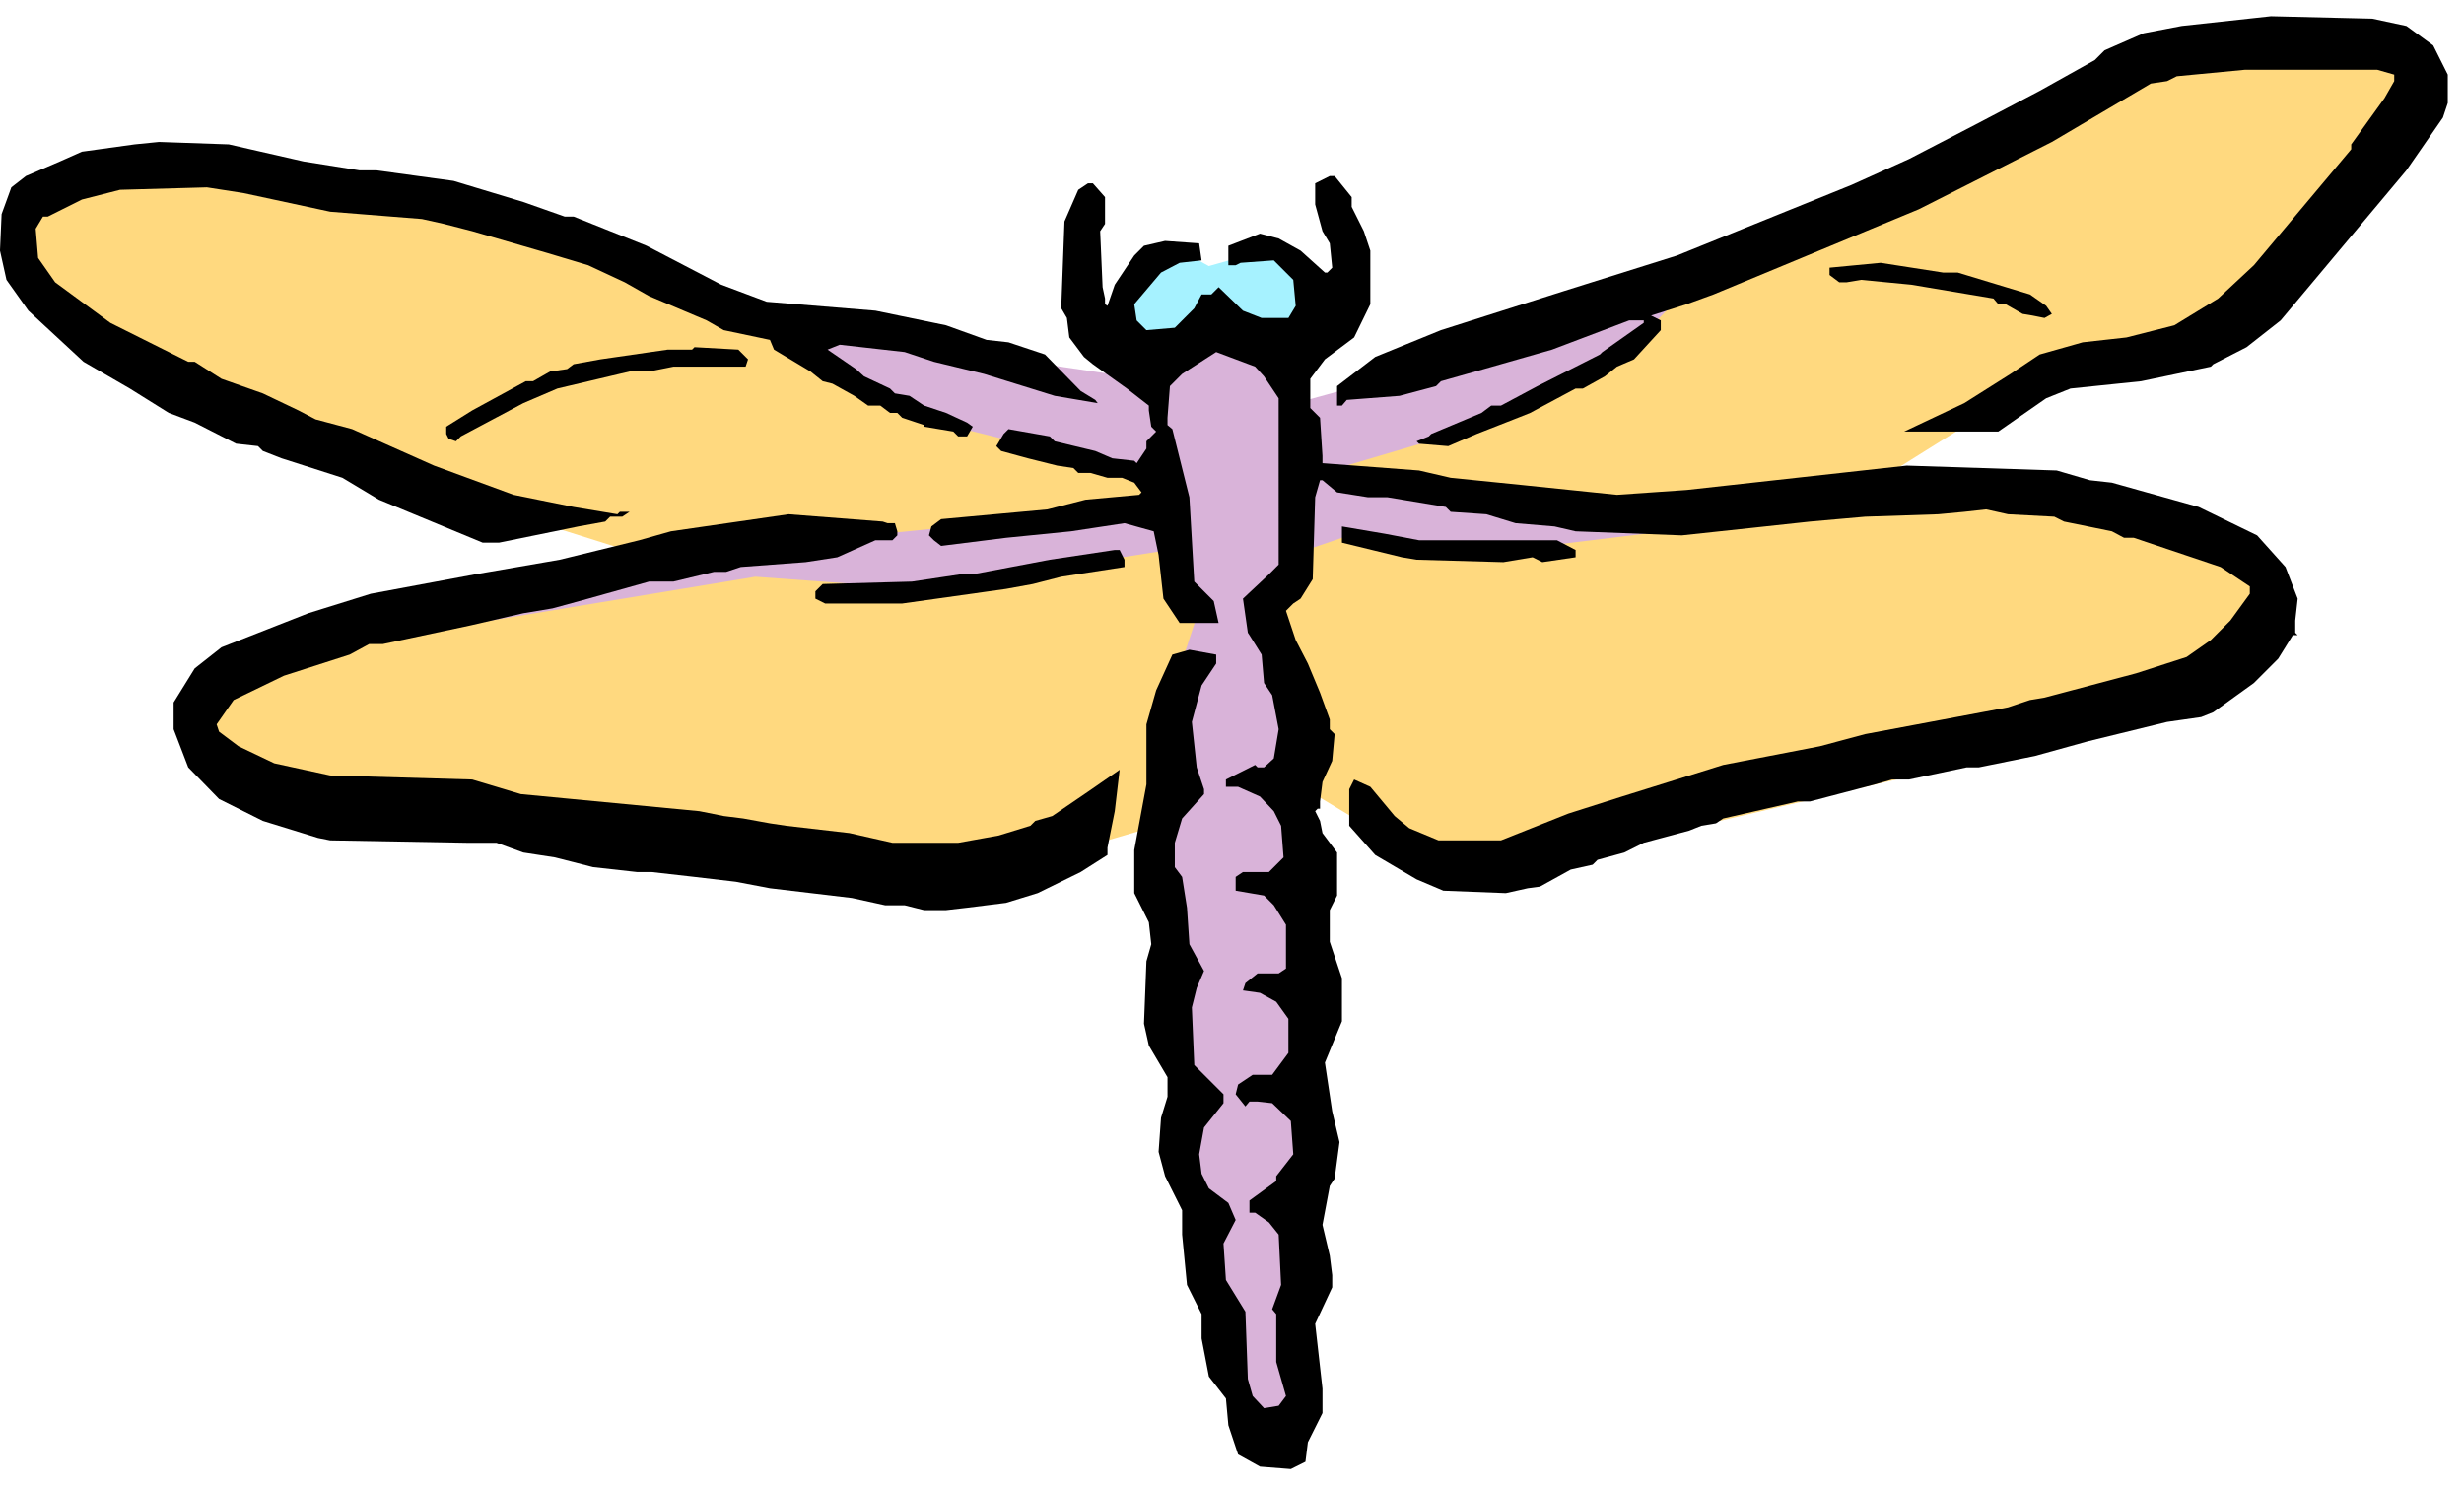 <svg xmlns="http://www.w3.org/2000/svg" fill-rule="evenodd" height="290.059" preserveAspectRatio="none" stroke-linecap="round" viewBox="0 0 3037 1831" width="481.109"><style>.pen1{stroke:none}.brush4{fill:#000}</style><path class="pen1" style="fill:#ffd97f" d="m74 215 208-25 362 85 450 153 418 103 534-171 649-301 276 21 32 68-89 92-170 177-223 46-209 131 283 25 213 103-14 85-209 96-786 184-199-120-276 81-259 25-754-92-67-85 32-61 524-148-248-78-393-167L17 335l3-60 54-60z"/><path class="pen1" style="fill:#a6f2ff" d="m1459 311-54 14-38 57 123 92 167-99-82-71-85 24-31-17z"/><path class="pen1" style="fill:#d9b3d9" d="m1462 417-53 50-170-25-291-36 188 110 284 71-11 39-361 36-252 39-294 81 429-71 205 15 298-47 14 64 28 14-35 107-28 220 35 206 28 237 46 223 53 29 32-53 7-263-7-379-7-224-39-113 46-68 50-17 131 25 322-39-237-25-234-43 227-67 149-89 70-74-379 117-102 28v-82l-142 4z"/><path class="pen1 brush4" d="m2966 32 33 24 18 36v35l-6 18-45 65-155 185-42 33-41 21-3 3-86 18-87 9-30 12-59 41h-116l74-35 57-36 36-24 53-15 54-6 59-15 54-33 44-41 120-143v-6l41-57 12-21v-8l-21-6h-163l-84 8-12 6-20 3-122 72-164 83-253 105-33 12-44 14 12 6v12l-33 36-21 9-15 12-27 15h-9l-56 30-15 6-51 20-35 15-36-3-3-3 15-6 3-3 62-26 12-9h12l45-24 77-39 3-3 51-36v-3h-18l-95 36-84 24-53 15-6 6-45 12-65 5-6 7h-6v-24l47-36 81-33 151-48 140-44 215-87 71-32 81-42 80-42 68-38 12-12 48-21 47-9 110-12 125 3 42 9zM374 199l69 11h21l95 13 86 26 51 18h11l90 36 92 48 56 21 134 11 87 18 50 18 27 3 45 15 44 45 18 11 3 4-53-9-87-27-62-15-36-12-80-9-15 6 35 24 10 9 32 15 6 6 18 3 18 12 27 9 26 12 7 5-7 12h-11l-6-6-36-6v-2l-27-9-6-6h-9l-12-9h-15l-17-12-27-15-12-3-15-12-45-27-5-12-57-12-21-12-71-30-30-17-45-21-50-15-93-27-35-9-27-6-113-9-107-23-45-7-107 3-47 12-42 21h-6l-9 15 3 36 21 30 68 50 96 48h8l33 21 51 18 44 21 21 11 45 12 101 45 98 36 74 15 54 9 3-3h12l-9 6h-15l-6 6-33 6-98 20h-20l-128-53-45-27-75-24-23-9-6-6-27-3-51-26-32-12-48-30-57-33-68-63-27-38-8-36 2-45 12-33 18-14 42-18 27-12 65-9 30-3 86 3 92 21z"/><path class="pen1 brush4" d="M1666 243v12l15 30 8 24v66l-20 41-36 27-18 24v36l12 12 3 47v9l119 9 39 9 89 9 116 12 86-6 271-30 185 6 41 12 27 3 107 30 72 35 35 39 15 39-3 27v15l3 3h-6l-18 29-30 30-50 36-15 6-42 6-98 24-65 18-69 14h-15l-71 15h-21l-21 6-80 21h-15l-92 21-9 6-18 3-15 6-56 15-24 12-33 9-6 6-27 6-38 21-15 2-27 6-77-3-33-14-51-30-32-36v-45l6-12 20 9 30 36 18 15 36 15h77l83-33 66-21 125-39 119-23 56-15 176-33 27-9 18-3 113-30 62-20 30-21 24-24 24-33v-9l-36-24-107-36h-12l-15-8-59-12-12-6-57-3-27-6-27 3-32 3-90 3-68 6-74 8-84 9-131-5-26-6-48-4-36-11-44-3-6-6-72-12h-24l-38-6-18-15h-3l-6 21-3 101-15 24-9 6-9 9 12 36 15 29 15 36 12 33v12l6 6-3 33-12 26-3 24v9h-3l-3 3 6 12 3 15 18 24v53l-9 18v39l15 45v53l-21 51 9 60 9 38-6 45-6 9-9 48 9 38 3 24v15l-21 45 9 80v30l-18 36-3 24-18 9-38-3-27-15-12-36-3-33-21-27-9-47v-30l-18-36-6-62v-30l-21-42-8-30 3-42 8-26v-24l-23-39-6-27 3-77 6-21-3-27-18-36v-53l15-81v-74l12-42 20-44 21-6 33 6v11l-18 27-12 45 6 56 9 27v6l-27 30-9 30v30l9 12 6 38 3 45 18 33-9 21-6 24 3 71 30 30 6 6v11l-24 30-6 33 3 24 9 18 24 18 9 21-15 29 3 45 24 39 3 83 6 21 14 15 18-3 9-12-12-42v-59l-5-6 11-30-3-62-12-15-17-12h-7v-15l33-24v-6l21-27-3-41-23-22-18-2h-10l-5 6-12-15 3-12 18-12h24l20-27v-42l-15-21-20-11-21-3 3-9 15-12h26l9-6v-54l-15-24-12-12-35-6v-17l9-6h32l18-18-3-39-9-18-17-18-27-12h-15v-9l36-18 3 3h8l12-11 6-36-8-42-10-15-3-35-15-24-2-3-6-42 32-30 12-12V491l-18-27-11-12-48-18-42 27-15 15-3 39v9l6 5 21 84 6 104 24 24 6 27h-48l-20-30-6-54-6-29-36-10-66 10-80 8-80 10-9-7-6-6 3-11 12-9 131-12 47-12 66-6 3-3-9-12-15-6h-18l-21-6h-15l-6-6-20-3-36-9-33-9-6-6 9-15 6-6 51 9 6 6 50 12 21 9 27 3 3 3 12-18v-9l12-12-6-6-3-20v-6l-27-21-42-30-11-9-18-24-3-24-7-12 4-107 17-39 9-6 3-2h6l15 17v33l-6 9 3 69 3 14v7l3 2 9-26 24-36 12-12 26-6 42 3 3 21-27 3-23 12-33 39 3 20 12 12 35-3 24-24 9-17h12l9-9 30 29 23 9h33l9-15-3-32-24-24-41 3-6 3h-9v-24l39-15 23 6 27 15 30 27h3l6-6-3-30-9-15-9-33v-26l18-9h6l21 26zm747 93 89 27 20 14 7 10-9 5-15-3-12-2-21-12h-9l-6-7-101-17-62-6-18 3h-9l-12-9v-9l63-6 77 12h18zM922 443l-3 9h-89l-30 6h-24l-89 21-42 18-77 41-6 6-9-3-3-6v-9l32-20 66-36h9l21-12 21-3 8-6 33-6 83-12h30l3-3 54 3 12 12z"/><path class="pen1 brush4" d="M1094 645h9l3 10v5l-6 6h-21l-47 21-39 6-80 6-18 6h-15l-50 12h-30l-75 21-44 12-36 6-65 15-108 23h-17l-24 13-81 26-62 30-21 30 3 9 24 18 44 21 69 15 175 5 60 18 220 21 30 6 24 3 33 6 20 3 78 9 53 12h81l50-9 39-12 6-6 21-6 44-30 39-27-6 51-9 45v9l-33 21-53 26-39 12-48 6-26 3h-27l-24-6h-24l-41-9-101-12-42-8-51-6-53-6h-18l-54-6-47-12-39-6-33-12h-35l-170-3-15-3-68-21-54-27-38-39-18-47v-33l26-42 33-26 107-42 77-24 129-24 104-18 98-24 39-11 145-21 116 9 6 2zm655 21h170l23 12v9l-41 6-12-6-36 6-107-3-18-3-74-18v-20l53 9 42 8z"/><path class="pen1 brush4" d="M1386 690v9l-78 12-35 9-33 6-128 18h-95l-12-6v-9l9-9 110-3 60-9h15l95-18 80-12h6l6 12z"/></svg>
